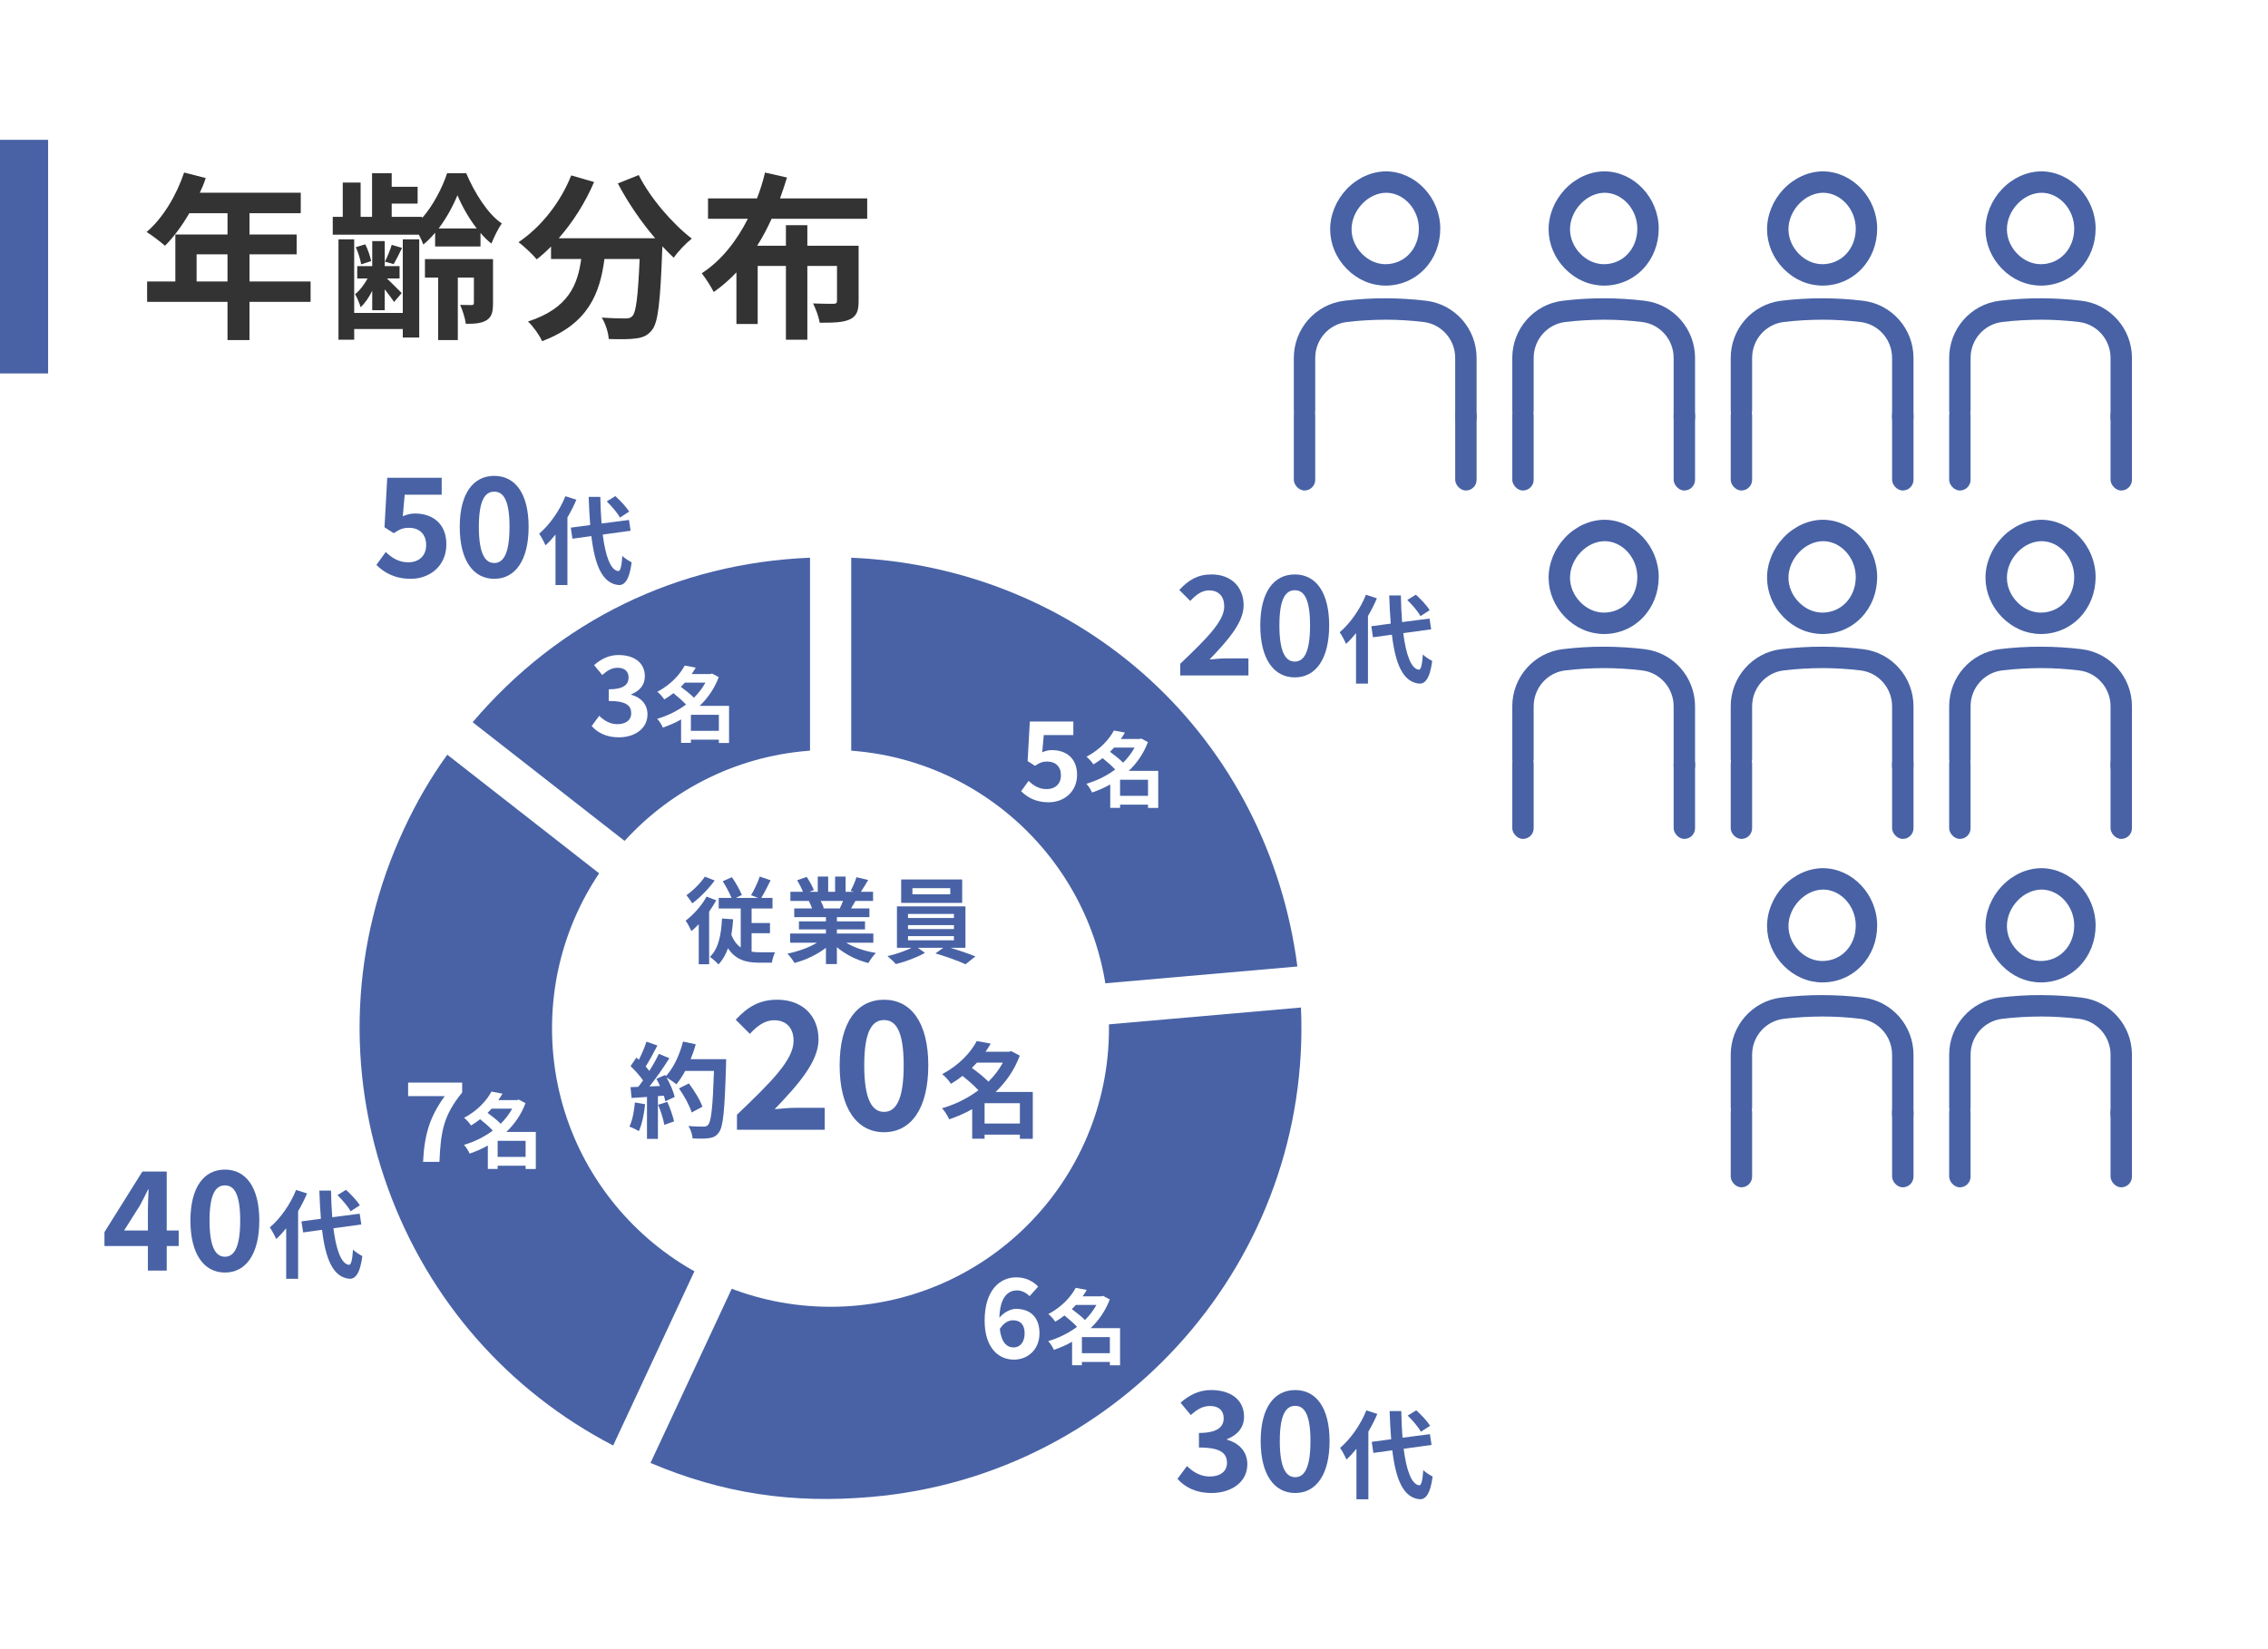 <?xml version="1.0" encoding="UTF-8"?>
<svg id="_レイヤー_2" data-name="レイヤー 2" xmlns="http://www.w3.org/2000/svg" width="322.735" height="234.716" viewBox="0 0 322.735 234.716">
  <g id="_テキスト" data-name="テキスト">
    <g>
      <rect width="322.735" height="234.716" fill="#fff"/>
      <g>
        <g>
          <path d="M44.195,42.959h-8.694v5.44h-3.127v-5.44h-11.439v-2.898h4.017v-6.686h7.423v-3.025h-5.439c-1.043,1.805-2.263,3.432-3.458,4.627-.584-.509-1.881-1.525-2.618-1.958,2.288-1.932,4.245-5.186,5.339-8.465l3.076.788c-.229.712-.509,1.398-.839,2.084h14.362v2.923h-7.296v3.025h6.711v2.821h-6.711v3.864h8.694v2.898ZM32.373,40.061v-3.864h-4.397v3.864h4.397Z" fill="#333"/>
          <path d="M61.917,33.121c-.534.635-1.093,1.22-1.678,1.678-.152-.407-.382-.915-.636-1.398h-12.253v-2.542h1.424v-4.881h2.542v4.881h1.627v-6.203h2.796v1.932h3.687v2.39h-3.687v1.881h4.322v.178c1.576-1.78,2.897-4.347,3.559-6.381h2.72c1.17,2.746,3.051,5.796,5.06,7.144-.534.763-1.094,1.932-1.475,2.873-.534-.432-1.067-.941-1.551-1.525v1.932h-6.457v-1.958ZM57.316,34.062h2.339v13.982h-2.339v-1.22h-6.914v1.525h-2.237v-14.287h2.237v10.474h6.914v-10.474ZM52.969,41.383c-.458.941-1.042,1.78-1.652,2.339-.152-.534-.509-1.373-.788-1.856.636-.483,1.297-1.347,1.779-2.237h-1.475v-1.754h2.136v-3.559h1.779v3.559h2.11v1.754h-1.805c.66.635,1.779,1.729,2.109,2.084l-1.093,1.271c-.255-.432-.813-1.144-1.322-1.805v2.974h-1.779v-2.771ZM51.393,37.621c-.102-.636-.406-1.678-.763-2.44l1.348-.407c.381.737.712,1.754.839,2.39l-1.424.458ZM57.214,35.282c-.432.89-.839,1.703-1.194,2.313l-1.246-.356c.356-.687.763-1.703.966-2.39l1.475.432ZM70.154,43.163c0,1.195-.152,1.932-.915,2.415-.763.458-1.678.508-2.949.508-.102-.813-.482-1.958-.813-2.695.687.025,1.424.025,1.652.025.229,0,.306-.102.306-.305v-3.61h-2.288v8.897h-2.796v-8.897h-1.882v-2.619h9.686v6.279ZM67.84,32.511c-1.169-1.5-2.135-3.254-2.745-4.728-.585,1.449-1.525,3.203-2.669,4.728h5.414Z" fill="#333"/>
          <path d="M90.891,24.91c1.602,3.229,4.779,6.915,7.551,9.05-.813.636-1.983,1.856-2.567,2.72-.534-.483-1.068-1.042-1.627-1.627v.178c-.28,7.677-.585,10.677-1.475,11.745-.636.813-1.322,1.068-2.313,1.195-.864.127-2.339.127-3.839.076-.051-.915-.457-2.186-.991-3.05,1.398.102,2.72.127,3.355.127.458,0,.737-.051,1.017-.356.509-.534.788-2.796,1.018-8.109h-5.009c-.635,4.881-2.287,9.228-8.871,11.694-.382-.864-1.271-2.11-2.009-2.796,5.745-1.856,7.067-5.186,7.575-8.897h-4.296v-1.779c-.661.686-1.348,1.296-2.033,1.83-.56-.686-1.856-1.906-2.594-2.44,3.178-2.135,5.975-5.644,7.5-9.507l3.254.94c-1.246,2.923-3.025,5.72-5.034,8.008h13.728c-2.008-2.339-3.914-5.135-5.312-7.804l2.974-1.195Z" fill="#333"/>
          <path d="M109.801,31.138c-.61,1.322-1.271,2.618-2.06,3.839h4.093v-2.924h3.051v2.924h7.296v7.88c0,1.398-.279,2.161-1.296,2.618-.967.432-2.339.458-4.246.458-.127-.839-.559-1.982-.94-2.745,1.17.051,2.517.051,2.873.051.406,0,.533-.102.533-.432v-4.957h-4.22v10.499h-3.051v-10.499h-4.017v8.262h-3.024v-7.347c-.992,1.042-2.034,1.958-3.229,2.796-.382-.763-1.17-1.983-1.703-2.669,2.821-1.83,4.982-4.652,6.559-7.753h-5.669v-2.898h6.965c.483-1.246.864-2.466,1.145-3.686l3.127.712c-.306.991-.636,1.982-.992,2.974h12.406v2.898h-13.601Z" fill="#333"/>
        </g>
        <rect y="19.899" width="6.846" height="33.251" fill="#4862a5"/>
        <g>
          <g>
            <path d="M197.152,40.65c2.13,0,4.105-.839,5.56-2.362,1.441-1.508,2.235-3.547,2.237-5.743.001-4.382-3.496-8.118-7.697-8.156-2.042,0-4.089.92-5.617,2.524-1.508,1.583-2.366,3.683-2.354,5.761.013,2.056.84,4.031,2.328,5.559,1.508,1.549,3.467,2.407,5.544,2.417ZM193.839,29.014c.956-1.004,2.2-1.58,3.444-1.58,2.505.023,4.621,2.363,4.62,5.108-.001,1.409-.496,2.702-1.393,3.641-.875.915-2.065,1.42-3.371,1.42h-.003c-1.224-.006-2.412-.537-3.346-1.496-.936-.961-1.456-2.187-1.464-3.453-.008-1.296.543-2.623,1.513-3.64Z" fill="#4862a5"/>
            <path d="M202.958,42.807c-1.897-.23-3.824-.349-5.727-.353-1.99-.011-3.979.113-5.946.351-4.09.495-7.175,3.994-7.175,8.138v7.485c0,.841.682,1.523,1.523,1.523.841,0,1.523-.682,1.523-1.523v-7.485c0-2.605,1.932-4.804,4.494-5.114,1.843-.223,3.716-.32,5.573-.329,1.783.004,3.589.115,5.367.331,2.555.31,4.483,2.507,4.483,5.112v8.507c0,.841.682,1.523,1.523,1.523.841,0,1.523-.682,1.523-1.523v-8.507c0-4.142-3.079-7.64-7.162-8.135Z" fill="#4862a5"/>
            <rect x="207.074" y="57.572" width="3.046" height="12.239" rx="1.523" ry="1.523" fill="#4862a5"/>
            <rect x="184.11" y="57.572" width="3.046" height="12.239" rx="1.523" ry="1.523" fill="#4862a5"/>
          </g>
          <g>
            <path d="M228.238,40.65c2.13,0,4.105-.839,5.56-2.362,1.441-1.508,2.235-3.547,2.237-5.743.001-4.382-3.496-8.118-7.697-8.156-2.042,0-4.089.92-5.617,2.524-1.508,1.583-2.366,3.683-2.354,5.761.013,2.056.84,4.031,2.328,5.559,1.508,1.549,3.467,2.407,5.544,2.417ZM224.925,29.014c.956-1.004,2.2-1.58,3.444-1.58,2.505.023,4.621,2.363,4.62,5.108-.001,1.409-.496,2.702-1.393,3.641-.875.915-2.065,1.42-3.371,1.42h-.003c-1.224-.006-2.412-.537-3.346-1.496-.936-.961-1.456-2.187-1.464-3.453-.008-1.296.543-2.623,1.513-3.64Z" fill="#4862a5"/>
            <path d="M234.043,42.807c-1.897-.23-3.824-.349-5.727-.353-1.99-.011-3.979.113-5.946.351-4.09.495-7.175,3.994-7.175,8.138v7.485c0,.841.682,1.523,1.523,1.523.841,0,1.523-.682,1.523-1.523v-7.485c0-2.605,1.932-4.804,4.494-5.114,1.843-.223,3.716-.32,5.573-.329,1.783.004,3.589.115,5.367.331,2.555.31,4.483,2.507,4.483,5.112v8.507c0,.841.682,1.523,1.523,1.523.841,0,1.523-.682,1.523-1.523v-8.507c0-4.142-3.079-7.64-7.162-8.135Z" fill="#4862a5"/>
            <rect x="238.159" y="57.572" width="3.046" height="12.239" rx="1.523" ry="1.523" fill="#4862a5"/>
            <rect x="215.195" y="57.572" width="3.046" height="12.239" rx="1.523" ry="1.523" fill="#4862a5"/>
          </g>
          <g>
            <path d="M259.323,40.65c2.13,0,4.105-.839,5.56-2.362,1.441-1.508,2.235-3.547,2.237-5.743.001-4.382-3.496-8.118-7.697-8.156-2.042,0-4.089.92-5.617,2.524-1.508,1.583-2.366,3.683-2.354,5.761.013,2.056.84,4.031,2.328,5.559,1.508,1.549,3.467,2.407,5.544,2.417ZM256.01,29.014c.956-1.004,2.2-1.58,3.444-1.58,2.505.023,4.621,2.363,4.62,5.108-.001,1.409-.496,2.702-1.393,3.641-.875.915-2.065,1.42-3.371,1.42h-.003c-1.224-.006-2.412-.537-3.346-1.496-.936-.961-1.456-2.187-1.464-3.453-.008-1.296.543-2.623,1.513-3.64Z" fill="#4862a5"/>
            <path d="M265.128,42.807c-1.897-.23-3.824-.349-5.727-.353-1.99-.011-3.979.113-5.946.351-4.09.495-7.175,3.994-7.175,8.138v7.485c0,.841.682,1.523,1.523,1.523.841,0,1.523-.682,1.523-1.523v-7.485c0-2.605,1.932-4.804,4.494-5.114,1.843-.223,3.716-.32,5.573-.329,1.783.004,3.589.115,5.367.331,2.555.31,4.483,2.507,4.483,5.112v8.507c0,.841.682,1.523,1.523,1.523.841,0,1.523-.682,1.523-1.523v-8.507c0-4.142-3.079-7.64-7.162-8.135Z" fill="#4862a5"/>
            <rect x="269.244" y="57.572" width="3.046" height="12.239" rx="1.523" ry="1.523" fill="#4862a5"/>
            <rect x="246.28" y="57.572" width="3.046" height="12.239" rx="1.523" ry="1.523" fill="#4862a5"/>
          </g>
          <g>
            <path d="M290.408,40.65c2.13,0,4.105-.839,5.56-2.362,1.441-1.508,2.235-3.547,2.237-5.743.001-4.382-3.496-8.118-7.697-8.156-2.042,0-4.089.92-5.617,2.524-1.508,1.583-2.366,3.683-2.354,5.761.013,2.056.84,4.031,2.328,5.559,1.508,1.549,3.467,2.407,5.544,2.417ZM287.095,29.014c.956-1.004,2.2-1.58,3.444-1.58,2.505.023,4.621,2.363,4.62,5.108-.001,1.409-.496,2.702-1.393,3.641-.875.915-2.065,1.42-3.371,1.42h-.003c-1.224-.006-2.412-.537-3.346-1.496-.936-.961-1.456-2.187-1.464-3.453-.008-1.296.543-2.623,1.513-3.64Z" fill="#4862a5"/>
            <path d="M296.214,42.807c-1.897-.23-3.824-.349-5.727-.353-1.99-.011-3.979.113-5.946.351-4.09.495-7.175,3.994-7.175,8.138v7.485c0,.841.682,1.523,1.523,1.523.841,0,1.523-.682,1.523-1.523v-7.485c0-2.605,1.932-4.804,4.494-5.114,1.843-.223,3.716-.32,5.573-.329,1.783.004,3.589.115,5.367.331,2.555.31,4.483,2.507,4.483,5.112v8.507c0,.841.682,1.523,1.523,1.523.841,0,1.523-.682,1.523-1.523v-8.507c0-4.142-3.079-7.64-7.162-8.135Z" fill="#4862a5"/>
            <rect x="300.33" y="57.572" width="3.046" height="12.239" rx="1.523" ry="1.523" fill="#4862a5"/>
            <rect x="277.366" y="57.572" width="3.046" height="12.239" rx="1.523" ry="1.523" fill="#4862a5"/>
          </g>
          <g>
            <path d="M228.238,90.236c2.13,0,4.105-.839,5.56-2.362,1.441-1.508,2.235-3.547,2.237-5.743.001-4.382-3.496-8.118-7.697-8.156-2.042,0-4.089.92-5.617,2.524-1.508,1.583-2.366,3.683-2.354,5.761.013,2.056.84,4.031,2.328,5.559,1.508,1.549,3.467,2.407,5.544,2.417ZM224.925,78.601c.956-1.004,2.2-1.58,3.444-1.58,2.505.023,4.621,2.363,4.62,5.108-.001,1.409-.496,2.702-1.393,3.641-.875.915-2.065,1.42-3.371,1.42h-.003c-1.224-.006-2.412-.537-3.346-1.496-.936-.961-1.456-2.187-1.464-3.453-.008-1.296.543-2.623,1.513-3.64Z" fill="#4862a5"/>
            <path d="M234.043,92.393c-1.897-.23-3.824-.349-5.727-.353-1.99-.011-3.979.113-5.946.351-4.09.495-7.175,3.994-7.175,8.138v7.485c0,.841.682,1.523,1.523,1.523.841,0,1.523-.682,1.523-1.523v-7.485c0-2.605,1.932-4.804,4.494-5.114,1.843-.223,3.716-.32,5.573-.329,1.783.004,3.589.115,5.367.331,2.555.31,4.483,2.507,4.483,5.112v8.507c0,.841.682,1.523,1.523,1.523.841,0,1.523-.682,1.523-1.523v-8.507c0-4.142-3.079-7.64-7.162-8.135Z" fill="#4862a5"/>
            <rect x="238.159" y="107.159" width="3.046" height="12.239" rx="1.523" ry="1.523" fill="#4862a5"/>
            <rect x="215.195" y="107.159" width="3.046" height="12.239" rx="1.523" ry="1.523" fill="#4862a5"/>
          </g>
          <g>
            <path d="M259.323,90.236c2.13,0,4.105-.839,5.56-2.362,1.441-1.508,2.235-3.547,2.237-5.743.001-4.382-3.496-8.118-7.697-8.156-2.042,0-4.089.92-5.617,2.524-1.508,1.583-2.366,3.683-2.354,5.761.013,2.056.84,4.031,2.328,5.559,1.508,1.549,3.467,2.407,5.544,2.417ZM256.01,78.601c.956-1.004,2.2-1.58,3.444-1.58,2.505.023,4.621,2.363,4.62,5.108-.001,1.409-.496,2.702-1.393,3.641-.875.915-2.065,1.42-3.371,1.42h-.003c-1.224-.006-2.412-.537-3.346-1.496-.936-.961-1.456-2.187-1.464-3.453-.008-1.296.543-2.623,1.513-3.64Z" fill="#4862a5"/>
            <path d="M265.128,92.393c-1.897-.23-3.824-.349-5.727-.353-1.99-.011-3.979.113-5.946.351-4.09.495-7.175,3.994-7.175,8.138v7.485c0,.841.682,1.523,1.523,1.523.841,0,1.523-.682,1.523-1.523v-7.485c0-2.605,1.932-4.804,4.494-5.114,1.843-.223,3.716-.32,5.573-.329,1.783.004,3.589.115,5.367.331,2.555.31,4.483,2.507,4.483,5.112v8.507c0,.841.682,1.523,1.523,1.523.841,0,1.523-.682,1.523-1.523v-8.507c0-4.142-3.079-7.64-7.162-8.135Z" fill="#4862a5"/>
            <rect x="269.244" y="107.159" width="3.046" height="12.239" rx="1.523" ry="1.523" fill="#4862a5"/>
            <rect x="246.28" y="107.159" width="3.046" height="12.239" rx="1.523" ry="1.523" fill="#4862a5"/>
          </g>
          <g>
            <path d="M290.408,90.236c2.13,0,4.105-.839,5.56-2.362,1.441-1.508,2.235-3.547,2.237-5.743.001-4.382-3.496-8.118-7.697-8.156-2.042,0-4.089.92-5.617,2.524-1.508,1.583-2.366,3.683-2.354,5.761.013,2.056.84,4.031,2.328,5.559,1.508,1.549,3.467,2.407,5.544,2.417ZM287.095,78.601c.956-1.004,2.2-1.58,3.444-1.58,2.505.023,4.621,2.363,4.62,5.108-.001,1.409-.496,2.702-1.393,3.641-.875.915-2.065,1.42-3.371,1.42h-.003c-1.224-.006-2.412-.537-3.346-1.496-.936-.961-1.456-2.187-1.464-3.453-.008-1.296.543-2.623,1.513-3.64Z" fill="#4862a5"/>
            <path d="M296.214,92.393c-1.897-.23-3.824-.349-5.727-.353-1.99-.011-3.979.113-5.946.351-4.09.495-7.175,3.994-7.175,8.138v7.485c0,.841.682,1.523,1.523,1.523.841,0,1.523-.682,1.523-1.523v-7.485c0-2.605,1.932-4.804,4.494-5.114,1.843-.223,3.716-.32,5.573-.329,1.783.004,3.589.115,5.367.331,2.555.31,4.483,2.507,4.483,5.112v8.507c0,.841.682,1.523,1.523,1.523.841,0,1.523-.682,1.523-1.523v-8.507c0-4.142-3.079-7.64-7.162-8.135Z" fill="#4862a5"/>
            <rect x="300.33" y="107.159" width="3.046" height="12.239" rx="1.523" ry="1.523" fill="#4862a5"/>
            <rect x="277.366" y="107.159" width="3.046" height="12.239" rx="1.523" ry="1.523" fill="#4862a5"/>
          </g>
          <g>
            <path d="M259.323,139.823c2.13,0,4.105-.839,5.56-2.362,1.441-1.508,2.235-3.547,2.237-5.743.001-4.382-3.496-8.118-7.697-8.156-2.042,0-4.089.92-5.617,2.524-1.508,1.583-2.366,3.683-2.354,5.761.013,2.056.84,4.031,2.328,5.559,1.508,1.549,3.467,2.407,5.544,2.417ZM256.01,128.187c.956-1.004,2.2-1.58,3.444-1.58,2.505.023,4.621,2.363,4.62,5.108-.001,1.409-.496,2.702-1.393,3.641-.875.915-2.065,1.42-3.371,1.42h-.003c-1.224-.006-2.412-.537-3.346-1.496-.936-.961-1.456-2.187-1.464-3.453-.008-1.296.543-2.623,1.513-3.64Z" fill="#4862a5"/>
            <path d="M265.128,141.979c-1.897-.23-3.824-.349-5.727-.353-1.99-.011-3.979.113-5.946.351-4.09.495-7.175,3.994-7.175,8.138v7.485c0,.841.682,1.523,1.523,1.523.841,0,1.523-.682,1.523-1.523v-7.485c0-2.605,1.932-4.804,4.494-5.114,1.843-.223,3.716-.32,5.573-.329,1.783.004,3.589.115,5.367.331,2.555.31,4.483,2.507,4.483,5.112v8.507c0,.841.682,1.523,1.523,1.523.841,0,1.523-.682,1.523-1.523v-8.507c0-4.142-3.079-7.64-7.162-8.135Z" fill="#4862a5"/>
            <rect x="269.244" y="156.745" width="3.046" height="12.239" rx="1.523" ry="1.523" fill="#4862a5"/>
            <rect x="246.28" y="156.745" width="3.046" height="12.239" rx="1.523" ry="1.523" fill="#4862a5"/>
          </g>
          <g>
            <path d="M290.408,139.823c2.13,0,4.105-.839,5.56-2.362,1.441-1.508,2.235-3.547,2.237-5.743.001-4.382-3.496-8.118-7.697-8.156-2.042,0-4.089.92-5.617,2.524-1.508,1.583-2.366,3.683-2.354,5.761.013,2.056.84,4.031,2.328,5.559,1.508,1.549,3.467,2.407,5.544,2.417ZM287.095,128.187c.956-1.004,2.2-1.58,3.444-1.58,2.505.023,4.621,2.363,4.62,5.108-.001,1.409-.496,2.702-1.393,3.641-.875.915-2.065,1.42-3.371,1.42h-.003c-1.224-.006-2.412-.537-3.346-1.496-.936-.961-1.456-2.187-1.464-3.453-.008-1.296.543-2.623,1.513-3.64Z" fill="#4862a5"/>
            <path d="M296.214,141.979c-1.897-.23-3.824-.349-5.727-.353-1.99-.011-3.979.113-5.946.351-4.09.495-7.175,3.994-7.175,8.138v7.485c0,.841.682,1.523,1.523,1.523.841,0,1.523-.682,1.523-1.523v-7.485c0-2.605,1.932-4.804,4.494-5.114,1.843-.223,3.716-.32,5.573-.329,1.783.004,3.589.115,5.367.331,2.555.31,4.483,2.507,4.483,5.112v8.507c0,.841.682,1.523,1.523,1.523.841,0,1.523-.682,1.523-1.523v-8.507c0-4.142-3.079-7.64-7.162-8.135Z" fill="#4862a5"/>
            <rect x="300.33" y="156.745" width="3.046" height="12.239" rx="1.523" ry="1.523" fill="#4862a5"/>
            <rect x="277.366" y="156.745" width="3.046" height="12.239" rx="1.523" ry="1.523" fill="#4862a5"/>
          </g>
        </g>
        <g>
          <path d="M167.947,94.471c3.775-3.6,6.26-6.064,6.26-8.157,0-1.428-.782-2.289-2.171-2.289-1.057,0-1.917.705-2.66,1.506l-1.565-1.565c1.33-1.428,2.621-2.21,4.597-2.21,2.739,0,4.559,1.741,4.559,4.401,0,2.465-2.27,5.008-4.852,7.708.724-.079,1.683-.157,2.367-.157h3.169v2.426h-9.703v-1.663Z" fill="#4862a5"/>
          <path d="M179.338,89.013c0-4.773,1.937-7.257,4.91-7.257s4.891,2.504,4.891,7.257c0,4.793-1.917,7.395-4.891,7.395s-4.91-2.602-4.91-7.395ZM186.42,89.013c0-3.912-.92-5.008-2.172-5.008s-2.19,1.096-2.19,5.008c0,3.932.938,5.145,2.19,5.145s2.172-1.213,2.172-5.145Z" fill="#4862a5"/>
          <path d="M195.932,85.156c-.355.835-.78,1.684-1.272,2.519v9.622h-1.697v-7.186c-.466.575-.931,1.095-1.424,1.533-.15-.383-.615-1.259-.903-1.656,1.479-1.259,2.916-3.271,3.736-5.338l1.561.506ZM199.683,90.111c.383,3.039,1.108,5.064,2.203,5.201.314.027.479-.657.589-2.176.301.356,1.026.767,1.327.931-.342,2.642-1.081,3.271-1.848,3.23-2.313-.219-3.395-2.792-3.887-6.967l-2.696.37-.233-1.574,2.765-.37c-.096-1.232-.178-2.573-.219-4.01h1.656c.027,1.341.082,2.628.178,3.792l3.901-.506.232,1.533-3.969.547ZM202.132,87.689c-.342-.644-1.163-1.602-1.875-2.3l1.219-.752c.725.657,1.573,1.56,1.971,2.204l-1.314.849Z" fill="#4862a5"/>
        </g>
        <g>
          <path d="M167.556,210.475l1.35-1.819c.86.841,1.917,1.486,3.228,1.486,1.467,0,2.465-.704,2.465-1.917,0-1.369-.841-2.21-3.99-2.21v-2.073c2.66,0,3.521-.88,3.521-2.093,0-1.096-.704-1.741-1.937-1.741-1.036,0-1.878.489-2.738,1.291l-1.467-1.76c1.252-1.096,2.641-1.8,4.342-1.8,2.798,0,4.695,1.369,4.695,3.795,0,1.526-.9,2.582-2.406,3.188v.098c1.624.43,2.876,1.624,2.876,3.482,0,2.582-2.328,4.088-5.086,4.088-2.289,0-3.835-.861-4.852-2.015Z" fill="#4862a5"/>
          <path d="M179.395,205.096c0-4.773,1.937-7.257,4.91-7.257s4.891,2.504,4.891,7.257c0,4.793-1.917,7.395-4.891,7.395s-4.91-2.602-4.91-7.395ZM186.477,205.096c0-3.912-.92-5.008-2.172-5.008s-2.19,1.096-2.19,5.008c0,3.932.938,5.145,2.19,5.145s2.172-1.213,2.172-5.145Z" fill="#4862a5"/>
          <path d="M195.99,201.239c-.355.835-.78,1.684-1.272,2.519v9.622h-1.697v-7.186c-.466.575-.931,1.095-1.424,1.533-.15-.383-.615-1.259-.903-1.656,1.479-1.259,2.916-3.271,3.736-5.338l1.561.506ZM199.741,206.194c.383,3.039,1.108,5.064,2.203,5.201.314.027.479-.657.589-2.176.301.356,1.026.767,1.327.931-.342,2.642-1.081,3.271-1.848,3.23-2.313-.219-3.395-2.792-3.887-6.967l-2.696.37-.233-1.574,2.765-.37c-.096-1.232-.178-2.573-.219-4.01h1.656c.027,1.341.082,2.628.178,3.792l3.901-.506.232,1.533-3.969.547ZM202.19,203.772c-.342-.644-1.163-1.602-1.875-2.3l1.219-.752c.725.657,1.573,1.56,1.971,2.204l-1.314.849Z" fill="#4862a5"/>
        </g>
        <g>
          <path d="M21.046,177.337h-6.182v-1.976l5.398-8.626h3.463v8.392h1.702v2.21h-1.702v3.501h-2.68v-3.501ZM21.046,175.127v-2.817c0-.841.059-2.171.098-3.013h-.078c-.353.763-.744,1.487-1.154,2.269l-2.25,3.561h3.385Z" fill="#4862a5"/>
          <path d="M27.098,173.718c0-4.773,1.937-7.257,4.91-7.257s4.891,2.504,4.891,7.257c0,4.793-1.917,7.395-4.891,7.395s-4.91-2.602-4.91-7.395ZM34.18,173.718c0-3.912-.92-5.008-2.172-5.008s-2.19,1.096-2.19,5.008c0,3.932.938,5.145,2.19,5.145s2.172-1.213,2.172-5.145Z" fill="#4862a5"/>
          <path d="M43.693,169.861c-.355.835-.78,1.684-1.272,2.519v9.622h-1.697v-7.186c-.466.575-.931,1.095-1.424,1.533-.15-.383-.615-1.259-.903-1.656,1.479-1.259,2.916-3.271,3.736-5.338l1.561.506ZM47.444,174.816c.383,3.039,1.108,5.064,2.203,5.201.314.027.479-.657.589-2.176.301.356,1.026.767,1.327.931-.342,2.642-1.081,3.271-1.848,3.23-2.313-.219-3.395-2.792-3.887-6.967l-2.696.37-.233-1.574,2.765-.37c-.096-1.232-.178-2.573-.219-4.01h1.656c.027,1.341.082,2.628.178,3.792l3.901-.506.232,1.533-3.969.547ZM49.893,172.394c-.342-.644-1.163-1.602-1.875-2.3l1.219-.752c.725.657,1.573,1.56,1.971,2.204l-1.314.849Z" fill="#4862a5"/>
        </g>
        <g>
          <path d="M53.561,80.403l1.33-1.839c.821.802,1.839,1.467,3.188,1.467,1.506,0,2.562-.88,2.562-2.465,0-1.564-.978-2.445-2.445-2.445-.86,0-1.33.215-2.171.763l-1.311-.841.391-7.042h7.747v2.406h-5.263l-.273,3.071c.587-.254,1.076-.391,1.741-.391,2.425,0,4.46,1.37,4.46,4.382,0,3.11-2.387,4.91-5.066,4.91-2.289,0-3.814-.9-4.891-1.976Z" fill="#4862a5"/>
          <path d="M65.421,74.984c0-4.773,1.937-7.257,4.91-7.257s4.891,2.504,4.891,7.257c0,4.793-1.917,7.395-4.891,7.395s-4.91-2.602-4.91-7.395ZM72.503,74.984c0-3.912-.92-5.008-2.172-5.008s-2.19,1.096-2.19,5.008c0,3.932.938,5.145,2.19,5.145s2.172-1.213,2.172-5.145Z" fill="#4862a5"/>
          <path d="M82.016,71.128c-.355.835-.78,1.684-1.272,2.519v9.622h-1.697v-7.186c-.466.575-.931,1.095-1.424,1.533-.15-.383-.615-1.259-.903-1.656,1.479-1.259,2.916-3.271,3.736-5.338l1.561.506ZM85.767,76.082c.383,3.039,1.108,5.064,2.203,5.201.314.027.479-.657.589-2.176.301.356,1.026.767,1.327.931-.342,2.642-1.081,3.271-1.848,3.23-2.313-.219-3.395-2.792-3.887-6.967l-2.696.37-.233-1.574,2.765-.37c-.096-1.232-.178-2.573-.219-4.01h1.656c.027,1.341.082,2.628.178,3.792l3.901-.507.232,1.533-3.969.547ZM88.216,73.66c-.342-.644-1.163-1.602-1.875-2.3l1.219-.752c.725.657,1.573,1.56,1.971,2.204l-1.314.849Z" fill="#4862a5"/>
        </g>
        <g>
          <g>
            <path d="M115.264,79.376c-18.902.77-35.761,8.993-48.005,23.414l46.102,36.019,1.904,1.487v-60.92Z" fill="#4862a5"/>
            <path d="M63.646,107.411c-2.406,3.35-4.356,6.706-6.164,10.586-7.563,16.218-8.357,34.41-2.237,51.225,5.785,15.893,17.092,28.758,32.008,36.506l2.28-4.889,25.02-53.655-50.907-39.772Z" fill="#4862a5"/>
            <path d="M124.035,213.045c35.82-3.134,62.657-34.066,61.091-69.649l-64.987,5.686-27.573,59.132c10.263,4.333,20.09,5.828,31.47,4.831Z" fill="#4862a5"/>
            <path d="M163.63,96.727c-11.547-10.581-26.544-16.682-42.501-17.349v63.73l63.488-5.554c-2.055-15.838-9.44-30.246-20.987-40.826Z" fill="#4862a5"/>
          </g>
          <circle cx="118.18" cy="146.359" r="39.627" fill="#fff"/>
          <g>
            <g>
              <path d="M101.924,128.13c-.293.534-.64,1.081-1.014,1.614v7.495h-1.48v-5.708c-.347.374-.693.693-1.04.987-.146-.347-.573-1.147-.827-1.48,1.107-.84,2.281-2.134,2.975-3.427l1.387.52ZM101.698,125.316c-.84,1.147-2.08,2.441-3.188,3.254-.2-.32-.587-.88-.827-1.16.947-.667,2.054-1.774,2.614-2.641l1.4.546ZM106.952,135.451c.36.053.747.08,1.134.08.36.013,1.747,0,2.214,0-.213.347-.4,1.08-.467,1.48h-1.867c-1.827,0-3.32-.44-4.374-2.054-.32.907-.76,1.681-1.36,2.307-.227-.28-.854-.84-1.214-1.08,1.228-1.16,1.614-3.134,1.721-5.455l1.587.107c-.053.787-.133,1.52-.253,2.214.333.84.786,1.414,1.333,1.8v-5.548h-3.134v-1.507h1.827c-.293-.707-.8-1.667-1.254-2.374l1.308-.573c.547.787,1.133,1.827,1.413,2.534l-.854.414h3.188l-1.026-.387c.427-.707.96-1.814,1.24-2.654l1.547.534c-.44.894-.921,1.827-1.334,2.507h1.601v1.507h-2.975v2.067h2.614v1.454h-2.614v2.627Z" fill="#4862a5"/>
              <path d="M120.409,134.171c1.133.693,2.68,1.213,4.228,1.454-.36.347-.827,1.014-1.067,1.44-1.641-.414-3.254-1.214-4.48-2.254v2.4h-1.561v-2.32c-1.24.974-2.881,1.747-4.468,2.16-.227-.387-.681-1-1.014-1.32,1.494-.307,3.067-.867,4.214-1.56h-3.827v-1.307h5.095v-.586h-3.841v-1.147h3.841v-.6h-4.508v-1.24h2.534c-.107-.334-.28-.734-.454-1.041l.16-.026h-2.787v-1.294h1.787c-.187-.507-.533-1.147-.827-1.653l1.36-.467c.387.573.827,1.36,1.014,1.88l-.653.24h1.214v-2.174h1.48v2.174h.986v-2.174h1.494v2.174h1.187l-.48-.146c.32-.547.653-1.347.841-1.934l1.667.4c-.374.613-.733,1.213-1.04,1.68h1.733v1.294h-2.508c-.213.387-.427.747-.626,1.067h2.613v1.24h-4.627v.6h4v1.147h-4v.586h5.188v1.307h-3.867ZM116.781,128.223c.187.347.36.747.453,1.027l-.227.04h2.494c.16-.32.32-.707.467-1.067h-3.188Z" fill="#4862a5"/>
              <path d="M135.224,134.891c1.254.374,2.654.854,3.574,1.227l-1.4,1.12c-1.027-.48-2.867-1.134-4.281-1.547l1.12-.8h-3.641l1.027.72c-1.08.626-2.787,1.267-4.135,1.6-.293-.334-.84-.827-1.2-1.133,1.16-.253,2.534-.734,3.441-1.187h-2.094v-5.895h9.748v5.895h-2.16ZM136.917,128.503h-8.682v-3.334h8.682v3.334ZM129.209,130.65h6.535v-.573h-6.535v.573ZM129.209,132.224h6.535v-.56h-6.535v.56ZM129.209,133.824h6.535v-.587h-6.535v.587ZM135.224,126.409h-5.388v.867h5.388v-.867Z" fill="#4862a5"/>
            </g>
            <g>
              <path d="M91.803,157.16c-.148,1.393-.459,2.874-.889,3.822-.312-.192-.963-.503-1.349-.637.43-.875.667-2.193.785-3.438l1.452.252ZM103.33,150.744s0,.593-.015.815c-.193,6.489-.4,8.831-1.022,9.616-.415.563-.801.726-1.423.815-.533.089-1.452.074-2.312.044-.029-.504-.267-1.274-.592-1.778.933.089,1.777.089,2.178.089.281,0,.444-.06.622-.252.444-.459.667-2.623.83-7.675h-4.09c-.399.726-.814,1.378-1.259,1.911-.297-.267-.948-.711-1.394-.978.519.934.993,2.03,1.156,2.771l-1.334.622c-.044-.237-.118-.504-.207-.8l-.845.059v6.089h-1.556v-5.971l-2.192.148-.148-1.541,1.097-.044c.222-.281.459-.592.682-.918-.43-.637-1.156-1.437-1.778-2.03l.83-1.215c.118.104.236.208.355.311.415-.815.829-1.808,1.081-2.578l1.556.548c-.533,1.022-1.141,2.163-1.674,2.993.192.208.37.43.519.623.533-.83,1.008-1.689,1.363-2.43l1.496.623c-.83,1.304-1.867,2.815-2.83,4.015l1.497-.059c-.163-.356-.341-.711-.519-1.022l1.244-.548.104.178c1.097-1.17,1.971-3.067,2.445-4.934l1.808.385c-.193.726-.445,1.437-.727,2.119h5.053ZM94.959,156.819c.399.874.785,2.03.963,2.785l-1.393.489c-.119-.756-.504-1.956-.874-2.859l1.304-.415ZM98.426,158.33c-.281-.934-1.052-2.356-1.808-3.422l1.407-.711c.771,1.022,1.615,2.385,1.927,3.319l-1.526.815Z" fill="#4862a5"/>
              <path d="M104.869,158.65c4.858-4.632,8.057-7.805,8.057-10.499,0-1.838-1.008-2.946-2.795-2.946-1.359,0-2.468.906-3.424,1.938l-2.015-2.014c1.712-1.838,3.374-2.845,5.917-2.845,3.524,0,5.866,2.241,5.866,5.665,0,3.172-2.921,6.445-6.244,9.92.932-.101,2.165-.202,3.047-.202h4.078v3.122h-12.487v-2.14Z" fill="#4862a5"/>
              <path d="M119.481,151.625c0-6.143,2.493-9.34,6.319-9.34,3.827,0,6.295,3.223,6.295,9.34,0,6.168-2.468,9.517-6.295,9.517-3.826,0-6.319-3.349-6.319-9.517ZM128.595,151.625c0-5.035-1.184-6.445-2.795-6.445s-2.819,1.41-2.819,6.445c0,5.061,1.208,6.622,2.819,6.622s2.795-1.561,2.795-6.622Z" fill="#4862a5"/>
              <path d="M146.966,162.079h-1.837v-.593h-5.023v.578h-1.763v-4.208c-1.037.593-2.148,1.067-3.274,1.452-.207-.489-.652-1.215-1.022-1.571,1.853-.533,3.645-1.422,5.186-2.563-.593-.652-1.481-1.422-2.267-2.045-.504.4-1.052.771-1.645,1.126-.267-.43-.845-1.082-1.245-1.378,2.431-1.289,4.061-3.096,4.92-4.711l1.985.371c-.223.385-.475.771-.741,1.156h3.363l.296-.089,1.216.637c-.756,2.03-1.956,3.764-3.438,5.171h5.289v6.667ZM139.025,151.233c-.237.252-.475.504-.727.756.786.578,1.734,1.318,2.356,1.956.829-.815,1.525-1.733,2.06-2.711h-3.689ZM145.129,159.901v-2.889h-5.023v2.889h5.023Z" fill="#4862a5"/>
            </g>
          </g>
          <g>
            <path d="M145.307,112.608l1.063-1.47c.657.642,1.471,1.173,2.55,1.173,1.204,0,2.049-.704,2.049-1.971,0-1.251-.782-1.955-1.955-1.955-.688,0-1.063.172-1.736.61l-1.048-.672.313-5.631h6.193v1.924h-4.207l-.22,2.456c.47-.203.86-.312,1.393-.312,1.939,0,3.565,1.095,3.565,3.503,0,2.487-1.908,3.925-4.051,3.925-1.83,0-3.05-.719-3.91-1.58Z" fill="#fff"/>
            <path d="M164.817,114.99h-1.455v-.47h-3.978v.458h-1.396v-3.333c-.821.469-1.701.845-2.594,1.15-.164-.387-.516-.962-.81-1.244,1.467-.423,2.887-1.126,4.107-2.03-.47-.516-1.174-1.126-1.796-1.619-.398.317-.833.61-1.302.892-.212-.34-.669-.856-.986-1.091,1.925-1.021,3.216-2.452,3.896-3.731l1.572.293c-.177.305-.376.61-.587.916h2.663l.235-.071.962.505c-.599,1.607-1.549,2.98-2.723,4.095h4.189v5.28ZM158.528,106.401c-.188.199-.376.399-.575.598.622.458,1.373,1.044,1.865,1.549.657-.646,1.209-1.373,1.632-2.147h-2.922ZM163.362,113.265v-2.288h-3.978v2.288h3.978Z" fill="#fff"/>
          </g>
          <g>
            <path d="M140.113,187.958c0-4.301,2.143-6.162,4.488-6.162,1.408,0,2.44.594,3.128,1.314l-1.22,1.376c-.406-.454-1.11-.829-1.783-.829-1.329,0-2.424.985-2.518,3.895.642-.798,1.626-1.267,2.377-1.267,1.939,0,3.332,1.11,3.332,3.472,0,2.315-1.658,3.753-3.645,3.753-2.189,0-4.16-1.689-4.16-5.552ZM142.271,189.147c.219,1.908,1.001,2.627,1.955,2.627.876,0,1.579-.672,1.579-2.018,0-1.267-.656-1.846-1.657-1.846-.595,0-1.298.329-1.877,1.236Z" fill="#fff"/>
            <path d="M159.387,194.312h-1.455v-.47h-3.978v.458h-1.396v-3.333c-.821.469-1.701.845-2.594,1.15-.164-.387-.516-.962-.81-1.244,1.467-.423,2.887-1.126,4.107-2.03-.47-.516-1.174-1.126-1.796-1.619-.398.317-.833.61-1.302.892-.212-.34-.669-.856-.986-1.091,1.925-1.021,3.216-2.452,3.896-3.731l1.572.293c-.177.305-.376.61-.587.916h2.663l.235-.071.962.505c-.599,1.607-1.549,2.98-2.723,4.095h4.189v5.28ZM153.098,185.723c-.188.199-.376.399-.575.598.622.458,1.373,1.044,1.865,1.549.657-.646,1.209-1.373,1.632-2.147h-2.922ZM157.932,192.587v-2.288h-3.978v2.288h3.978Z" fill="#fff"/>
          </g>
          <g>
            <path d="M63.282,156.006h-5.208v-1.924h7.694v1.408c-2.627,3.207-3.05,5.474-3.237,9.869h-2.33c.203-3.895.923-6.35,3.081-9.353Z" fill="#fff"/>
            <path d="M76.248,166.38h-1.455v-.47h-3.978v.458h-1.396v-3.333c-.821.469-1.701.845-2.594,1.15-.164-.387-.516-.962-.81-1.244,1.467-.423,2.887-1.126,4.107-2.03-.47-.516-1.174-1.126-1.796-1.619-.398.317-.833.61-1.302.892-.212-.34-.669-.856-.986-1.091,1.925-1.021,3.216-2.452,3.896-3.731l1.572.293c-.177.305-.376.61-.587.916h2.663l.235-.071.962.505c-.599,1.607-1.549,2.98-2.723,4.095h4.189v5.28ZM69.959,157.79c-.188.199-.376.399-.575.598.622.458,1.373,1.044,1.865,1.549.657-.646,1.209-1.373,1.632-2.147h-2.922ZM74.793,164.654v-2.288h-3.978v2.288h3.978Z" fill="#fff"/>
          </g>
          <g>
            <path d="M84.191,103.331l1.079-1.455c.688.673,1.533,1.189,2.581,1.189,1.173,0,1.971-.563,1.971-1.533,0-1.095-.673-1.768-3.19-1.768v-1.658c2.127,0,2.815-.704,2.815-1.674,0-.875-.563-1.392-1.549-1.392-.829,0-1.501.391-2.189,1.032l-1.173-1.408c1.001-.876,2.111-1.439,3.472-1.439,2.236,0,3.754,1.095,3.754,3.034,0,1.22-.72,2.064-1.924,2.549v.078c1.298.344,2.299,1.298,2.299,2.784,0,2.064-1.861,3.269-4.066,3.269-1.83,0-3.065-.688-3.879-1.611Z" fill="#fff"/>
            <path d="M103.747,105.744h-1.455v-.47h-3.978v.458h-1.396v-3.333c-.821.469-1.701.845-2.594,1.15-.164-.387-.516-.962-.81-1.244,1.467-.423,2.887-1.126,4.107-2.03-.47-.516-1.174-1.126-1.796-1.619-.398.317-.833.61-1.302.892-.212-.34-.669-.856-.986-1.091,1.925-1.021,3.216-2.452,3.896-3.731l1.572.293c-.177.305-.376.61-.587.916h2.663l.235-.071.962.505c-.599,1.607-1.549,2.98-2.723,4.095h4.189v5.28ZM97.458,97.155c-.188.199-.376.399-.575.598.622.458,1.373,1.044,1.865,1.549.657-.646,1.209-1.373,1.632-2.147h-2.922ZM102.292,104.019v-2.288h-3.978v2.288h3.978Z" fill="#fff"/>
          </g>
        </g>
      </g>
    </g>
  </g>
</svg>